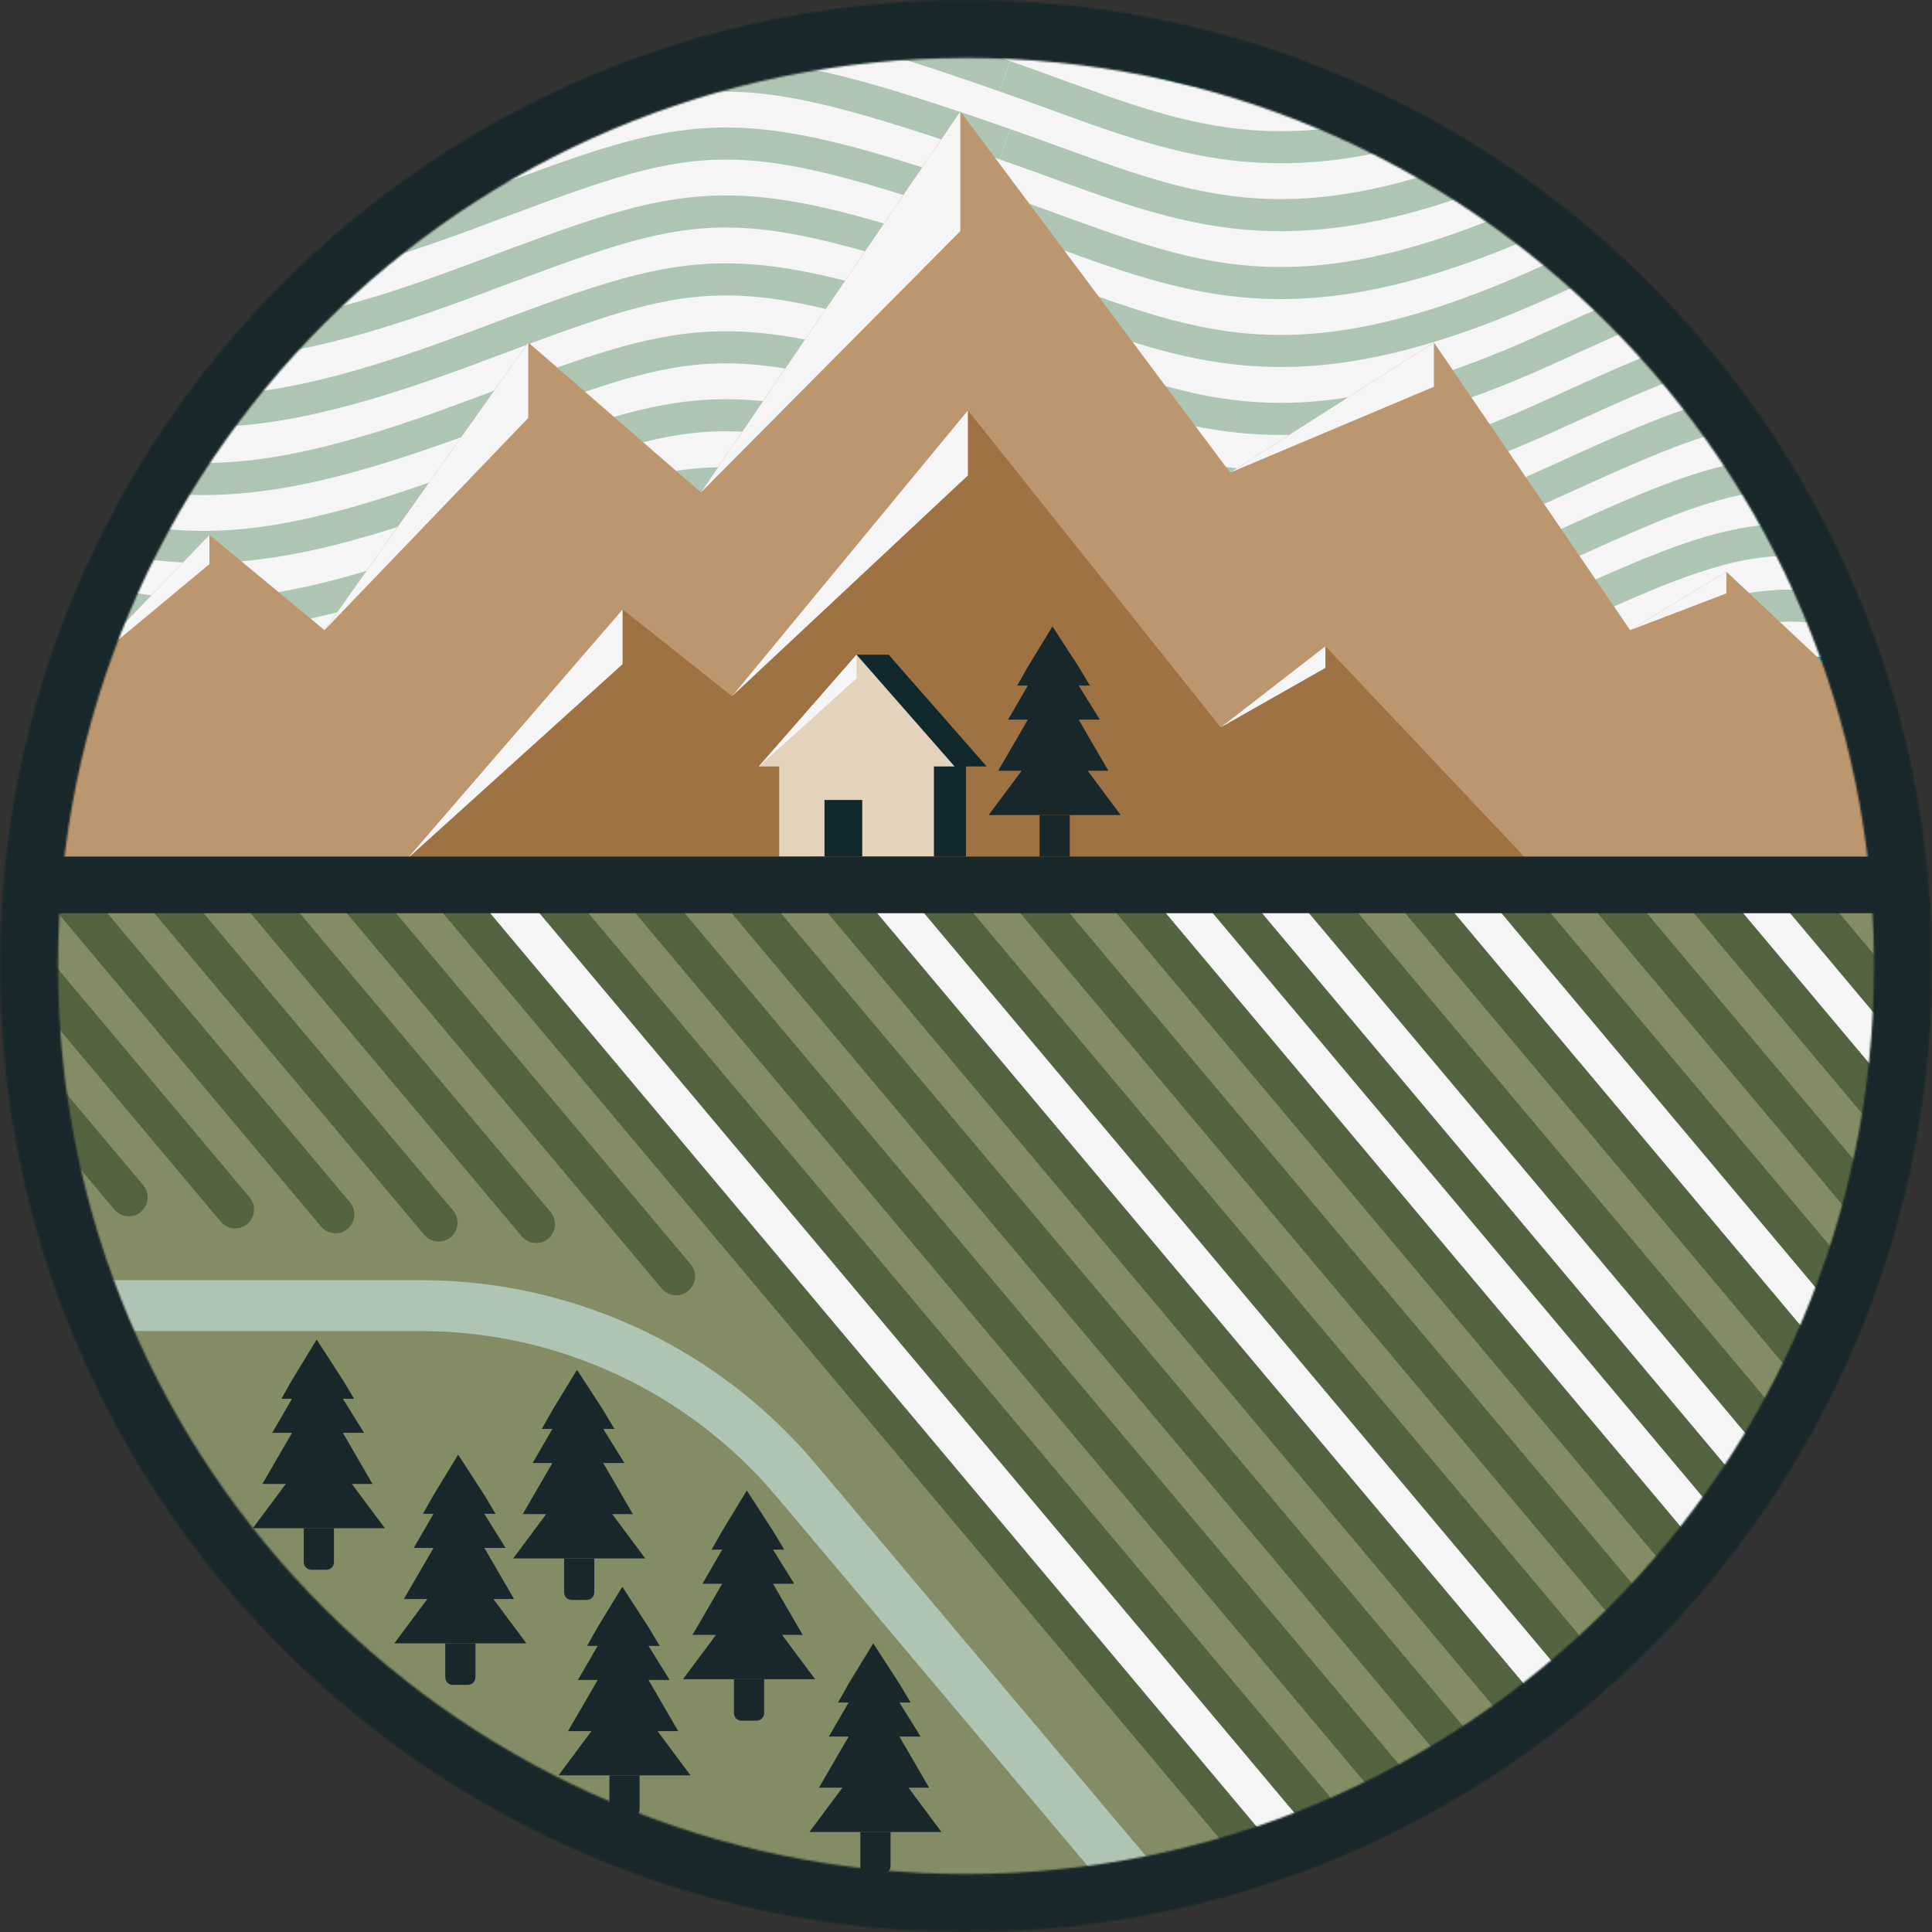 <svg width="1024" height="1024" viewBox="0 0 1024 1024" fill="none" xmlns="http://www.w3.org/2000/svg">
<rect x="0" y="0" width="1024" height="1024" fill="#333333" stroke="none"/>
<mask id="mask0_3_202" style="mask-type:alpha" maskUnits="userSpaceOnUse" x="19" y="15" width="990" height="990">
<circle cx="514" cy="510" r="495" fill="#D9D9D9"/>
</mask>
<g mask="url(#mask0_3_202)">
<rect width="1024" height="1024" fill="#F5F5F5"/>
<path d="M-15.5 599.5L-15.5 389L939.5 389L1143.68 633.344L415.935 1244L-15.5 599.5Z" fill="#848C65"/>
<path d="M456 971H472V989C472 991.209 470.209 993 468 993H460C457.791 993 456 991.209 456 989V971Z" fill="#19282A"/>
<path d="M323 941H339V959C339 961.209 337.209 963 335 963H327C324.791 963 323 961.209 323 959V941Z" fill="#19282A"/>
<path d="M389 890H405V908C405 910.209 403.209 912 401 912H393C390.791 912 389 910.209 389 908V890Z" fill="#19282A"/>
<path d="M299 826H315V844C315 846.209 313.209 848 311 848H303C300.791 848 299 846.209 299 844V826Z" fill="#19282A"/>
<path d="M161 810H177V828C177 830.209 175.209 832 173 832H165C162.791 832 161 830.209 161 828V810Z" fill="#19282A"/>
<path d="M236 871H252V889C252 891.209 250.209 893 248 893H240C237.791 893 236 891.209 236 889V871Z" fill="#19282A"/>
<path d="M462.833 871L476.723 892.429L482.667 902.363H476.723L487.949 920.425H476.723L492.44 947.519H481.5L499 971H429L446.5 947.519H434.063L449.78 920.425H439.302L449.78 902.363H444.167L449.78 892.429L462.833 871Z" fill="#19282A"/>
<path d="M329.833 841L343.723 862.429L349.667 872.363H343.723L354.949 890.425H343.723L359.44 917.519H348.5L366 941H296L313.5 917.519H301.063L316.78 890.425H306.302L316.78 872.363H311.167L316.78 862.429L329.833 841Z" fill="#19282A"/>
<path d="M395.833 790L409.723 811.429L415.667 821.363H409.723L420.949 839.425H409.723L425.44 866.519H414.5L432 890H362L379.5 866.519H367.063L382.78 839.425H372.302L382.78 821.363H377.167L382.78 811.429L395.833 790Z" fill="#19282A"/>
<path d="M305.833 726L319.723 747.429L325.667 757.363H319.723L330.949 775.425H319.723L335.44 802.519H324.5L342 826H272L289.5 802.519H277.063L292.78 775.425H282.302L292.78 757.363H287.167L292.78 747.429L305.833 726Z" fill="#19282A"/>
<path d="M167.833 710L181.723 731.429L187.667 741.363H181.723L192.949 759.425H181.723L197.44 786.519H186.5L204 810H134L151.5 786.519H139.063L154.78 759.425H144.302L154.78 741.363H149.167L154.78 731.429L167.833 710Z" fill="#19282A"/>
<path d="M242.833 771L256.723 792.429L262.667 802.363H256.723L267.949 820.425H256.723L272.44 847.519H261.5L279 871H209L226.5 847.519H214.063L229.78 820.425H219.302L229.78 802.363H224.167L229.78 792.429L242.833 771Z" fill="#19282A"/>
<path d="M55.5 692L223.039 692C299.733 692 372.514 725.861 421.916 784.525L600 996" stroke="#AEC5B4" stroke-width="27"/>
<path d="M-73 481.856L-57.679 469L75.92 628.218C79.47 632.448 78.918 638.756 74.688 642.306V642.306C70.457 645.856 64.149 645.304 60.599 641.073L-73 481.856Z" fill="#546441"/>
<path d="M-22 481.856L-6.679 469L132.312 634.643C135.862 638.874 135.31 645.181 131.079 648.731V648.731C126.849 652.281 120.541 651.73 116.991 647.499L-22 481.856Z" fill="#546441"/>
<path d="M29 481.856L44.321 469L185.48 637.227C189.03 641.458 188.478 647.765 184.247 651.315V651.315C180.017 654.865 173.709 654.313 170.159 650.083L29 481.856Z" fill="#546441"/>
<path d="M80 481.856L95.321 469L240.167 641.621C243.718 645.852 243.166 652.16 238.935 655.71V655.71C234.704 659.26 228.397 658.708 224.847 654.477L80 481.856Z" fill="#546441"/>
<path d="M131 481.856L146.321 469L291.829 642.41C295.379 646.641 294.827 652.948 290.596 656.498V656.498C286.366 660.048 280.058 659.496 276.508 655.266L131 481.856Z" fill="#546441"/>
<path d="M182 481.856L197.321 469L366.062 670.098C369.612 674.329 369.06 680.636 364.83 684.186V684.186C360.599 687.736 354.291 687.185 350.741 682.954L182 481.856Z" fill="#546441"/>
<rect x="233" y="481.856" width="20" height="661.133" transform="rotate(-40 233 481.856)" fill="#546441"/>
<rect x="284" y="481.856" width="20" height="652.332" transform="rotate(-40 284 481.856)" fill="#546441"/>
<rect x="258" y="481.856" width="20" height="652.332" transform="rotate(-40 258 481.856)" fill="#F5F5F5"/>
<rect x="463" y="481.856" width="20" height="652.332" transform="rotate(-40 463 481.856)" fill="#F5F5F5"/>
<rect x="667" y="481.856" width="20" height="652.332" transform="rotate(-40 667 481.856)" fill="#F5F5F5"/>
<rect x="769" y="481.856" width="20" height="652.332" transform="rotate(-40 769 481.856)" fill="#F5F5F5"/>
<rect x="922" y="481.856" width="20" height="652.332" transform="rotate(-40 922 481.856)" fill="#F5F5F5"/>
<rect x="616" y="481.856" width="20" height="652.332" transform="rotate(-40 616 481.856)" fill="#F5F5F5"/>
<rect x="335" y="481.856" width="20" height="652.332" transform="rotate(-40 335 481.856)" fill="#546441"/>
<rect x="386" y="481.856" width="20" height="652.332" transform="rotate(-40 386 481.856)" fill="#546441"/>
<rect x="437" y="481.856" width="20" height="652.332" transform="rotate(-40 437 481.856)" fill="#546441"/>
<rect x="488" y="481.856" width="20" height="652.332" transform="rotate(-40 488 481.856)" fill="#546441"/>
<rect x="539" y="481.856" width="20" height="652.332" transform="rotate(-40 539 481.856)" fill="#546441"/>
<rect x="590" y="481.856" width="20" height="652.332" transform="rotate(-40 590 481.856)" fill="#546441"/>
<rect x="641" y="481.856" width="20" height="652.332" transform="rotate(-40 641 481.856)" fill="#546441"/>
<rect x="692" y="481.856" width="20" height="652.332" transform="rotate(-40 692 481.856)" fill="#546441"/>
<rect x="743" y="481.856" width="20" height="652.332" transform="rotate(-40 743 481.856)" fill="#546441"/>
<rect x="794" y="481.856" width="20" height="652.332" transform="rotate(-40 794 481.856)" fill="#546441"/>
<rect x="845" y="481.856" width="20" height="652.332" transform="rotate(-40 845 481.856)" fill="#546441"/>
<rect x="896" y="481.856" width="20" height="652.332" transform="rotate(-40 896 481.856)" fill="#546441"/>
<rect x="947" y="481.856" width="20" height="652.332" transform="rotate(-40 947 481.856)" fill="#546441"/>
<path d="M-33 292.401C77 330.035 114 343.535 250.5 292.401C370.22 247.553 384 240.535 532.5 292.401" stroke="#AEC5B4" stroke-width="17"/>
<path d="M-33 256.401C77 294.035 114 307.535 250.5 256.401C370.22 211.553 384 204.535 532.5 256.401" stroke="#AEC5B4" stroke-width="17"/>
<path d="M-33 220.401C77 258.035 114 271.535 250.5 220.401C370.22 175.553 384 168.535 532.5 220.401" stroke="#AEC5B4" stroke-width="17"/>
<path d="M-33 184.401C77 222.035 114 235.535 250.5 184.401C370.22 139.553 384 132.535 532.5 184.401" stroke="#AEC5B4" stroke-width="17"/>
<path d="M-33 148.401C77 186.035 114 199.535 250.5 148.401C370.22 103.553 384 96.535 532.5 148.401" stroke="#AEC5B4" stroke-width="17"/>
<path d="M-33 112.401C77 150.035 114 163.535 250.5 112.401C370.22 67.553 384 60.535 532.5 112.401" stroke="#AEC5B4" stroke-width="17"/>
<path d="M-33 76.401C77 114.035 114 127.535 250.5 76.401C370.22 31.553 384 24.535 532.5 76.401" stroke="#AEC5B4" stroke-width="17"/>
<path d="M-33 40.401C77 78.035 114 91.535 250.5 40.401C370.22 -4.447 384 -11.465 532.5 40.401" stroke="#AEC5B4" stroke-width="17"/>
<path d="M-33 4.401C77 42.035 114 55.535 250.5 4.401C370.22 -40.447 384 -47.465 532.5 4.401" stroke="#2AAFD4" stroke-width="17"/>
<path d="M532.5 292.401C626.5 325.035 678.5 357.535 821.5 292.401C937.844 239.408 949.5 235.035 1097.5 292.401" stroke="#AEC5B4" stroke-width="17"/>
<path d="M532.5 256.401C626.5 289.035 678.5 321.535 821.5 256.401C937.844 203.408 949.5 199.035 1097.5 256.401" stroke="#AEC5B4" stroke-width="17"/>
<path d="M532.5 220.401C626.5 253.035 678.5 285.535 821.5 220.401C937.844 167.408 949.5 163.035 1097.5 220.401" stroke="#AEC5B4" stroke-width="17"/>
<path d="M532.5 184.401C626.5 217.035 678.5 249.535 821.5 184.401C937.844 131.408 949.5 127.035 1097.5 184.401" stroke="#AEC5B4" stroke-width="17"/>
<path d="M532.5 148.401C626.5 181.035 678.5 213.535 821.5 148.401C937.844 95.408 949.5 91.035 1097.5 148.401" stroke="#AEC5B4" stroke-width="17"/>
<path d="M532.5 112.401C626.5 145.035 678.5 177.535 821.5 112.401C937.844 59.408 949.5 55.035 1097.5 112.401" stroke="#AEC5B4" stroke-width="17"/>
<path d="M532.5 76.401C626.5 109.035 678.5 141.535 821.5 76.401C937.844 23.408 949.5 19.035 1097.5 76.401" stroke="#AEC5B4" stroke-width="17"/>
<path d="M532.5 40.401C626.5 73.035 678.5 105.535 821.5 40.401C937.844 -12.592 949.5 -16.965 1097.5 40.401" stroke="#AEC5B4" stroke-width="17"/>
<path d="M532.5 4.401C626.5 37.035 678.5 69.535 821.5 4.401C937.844 -48.592 949.5 -52.965 1097.5 4.401" stroke="#2AAFD4" stroke-width="17"/>
<path d="M532.5 -31.599C626.5 1.035 678.5 33.535 821.5 -31.599C937.844 -84.592 949.5 -88.965 1097.5 -31.599" stroke="#2AAFD4" stroke-width="17"/>
<path d="M-33 327.401C77 365.035 114 378.535 250.5 327.401C370.22 282.553 384 275.535 532.5 327.401" stroke="#2AAFD4" stroke-width="17"/>
<path d="M-33 362.401C77 400.035 114 413.535 250.5 362.401C370.22 317.553 384 310.535 532.5 362.401" stroke="#2AAFD4" stroke-width="17"/>
<path d="M-33 397.401C77 435.035 114 448.535 250.5 397.401C370.22 352.553 384 345.535 532.5 397.401" stroke="#2AAFD4" stroke-width="17"/>
<path d="M-33 432.401C77 470.035 114 483.535 250.5 432.401C370.22 387.553 384 380.535 532.5 432.401" stroke="#2AAFD4" stroke-width="17"/>
<path d="M532.5 327.401C626.5 360.035 678.5 392.535 821.5 327.401C937.844 274.408 949.5 270.035 1097.5 327.401" stroke="#AEC5B4" stroke-width="17"/>
<path d="M532.5 362.401C626.5 395.035 678.5 427.535 821.5 362.401C937.844 309.408 949.5 305.035 1097.5 362.401" stroke="#AEC5B4" stroke-width="17"/>
<path d="M532.5 397.401C626.5 430.035 678.5 462.535 821.5 397.401C937.844 344.408 949.5 340.035 1097.5 397.401" stroke="#2AAFD4" stroke-width="17"/>
<path d="M532.5 432.401C626.5 465.035 678.5 497.535 821.5 432.401C937.844 379.408 949.5 375.035 1097.5 432.401" stroke="#2AAFD4" stroke-width="17"/>
<path d="M509 59L652 250.5L760 181.5L864 334L915 303L989 372.5L1012 482.5H18.5L37 360.5L111 283.5L172 334L280 181.5L371.5 261L509 59Z" fill="#BC966F"/>
<path d="M760 181.5V205L652 250.5L760 181.5Z" fill="#F5F5F5"/>
<path d="M915 303V314.5L864 334L915 303Z" fill="#F5F5F5"/>
<path d="M280 181.5V221.5L172 334L280 181.5Z" fill="#F5F5F5"/>
<path d="M111 283.5V299L37 360.5L111 283.5Z" fill="#F5F5F5"/>
<path d="M330 323L388 369L513 217.5L647 385.5L702.5 342.5L813.5 460H211.5L330 323Z" fill="#9F7244"/>
<path d="M509 59V122.5L371.5 261L509 59Z" fill="#F5F5F5"/>
<path d="M330 323V352L215.5 455.5L330 323Z" fill="#F5F5F5"/>
<path d="M513 217.5V252L388 369L513 217.5Z" fill="#F5F5F5"/>
<path d="M702.5 342.5V354L647 385.5L702.5 342.5Z" fill="#F5F5F5"/>
<rect x="430" y="405" width="82" height="49" fill="#11282D"/>
<path d="M471 347L522.962 406.25H454V347H471Z" fill="#11282D"/>
<rect x="413" y="405" width="82" height="49" fill="#E4D3BC"/>
<path d="M454 347L505.962 406.25H402.038L454 347Z" fill="#E4D3BC"/>
<path d="M454 347V359.5L402.5 406L454 347Z" fill="#F5F5F5"/>
<rect x="437" y="424" width="20" height="30" fill="#11282D"/>
<rect x="551" y="432" width="16" height="22" fill="#19282A"/>
<path d="M557.833 332L571.723 353.429L577.667 363.363H571.723L582.949 381.425H571.723L587.44 408.519H576.5L594 432H524L541.5 408.519H529.063L544.78 381.425H534.302L544.78 363.363H539.167L544.78 353.429L557.833 332Z" fill="#19282A"/>
<path d="M-28 469H1052.5" stroke="#19282A" stroke-width="30" stroke-linecap="round"/>
</g>
<mask id="path-89-inside-1_3_202" fill="white">
<path d="M1024 512C1024 794.77 794.77 1024 512 1024C229.23 1024 0 794.77 0 512C0 229.23 229.23 0 512 0C794.77 0 1024 229.23 1024 512ZM30.72 512C30.72 777.804 246.196 993.28 512 993.28C777.804 993.28 993.28 777.804 993.28 512C993.28 246.196 777.804 30.72 512 30.72C246.196 30.72 30.72 246.196 30.72 512Z"/>
</mask>
<path d="M1024 512C1024 794.77 794.77 1024 512 1024C229.23 1024 0 794.77 0 512C0 229.23 229.23 0 512 0C794.77 0 1024 229.23 1024 512ZM30.72 512C30.72 777.804 246.196 993.28 512 993.28C777.804 993.28 993.28 777.804 993.28 512C993.28 246.196 777.804 30.72 512 30.72C246.196 30.72 30.72 246.196 30.72 512Z" fill="#19282A" stroke="#19282A" stroke-width="2" mask="url(#path-89-inside-1_3_202)"/>
</svg>
